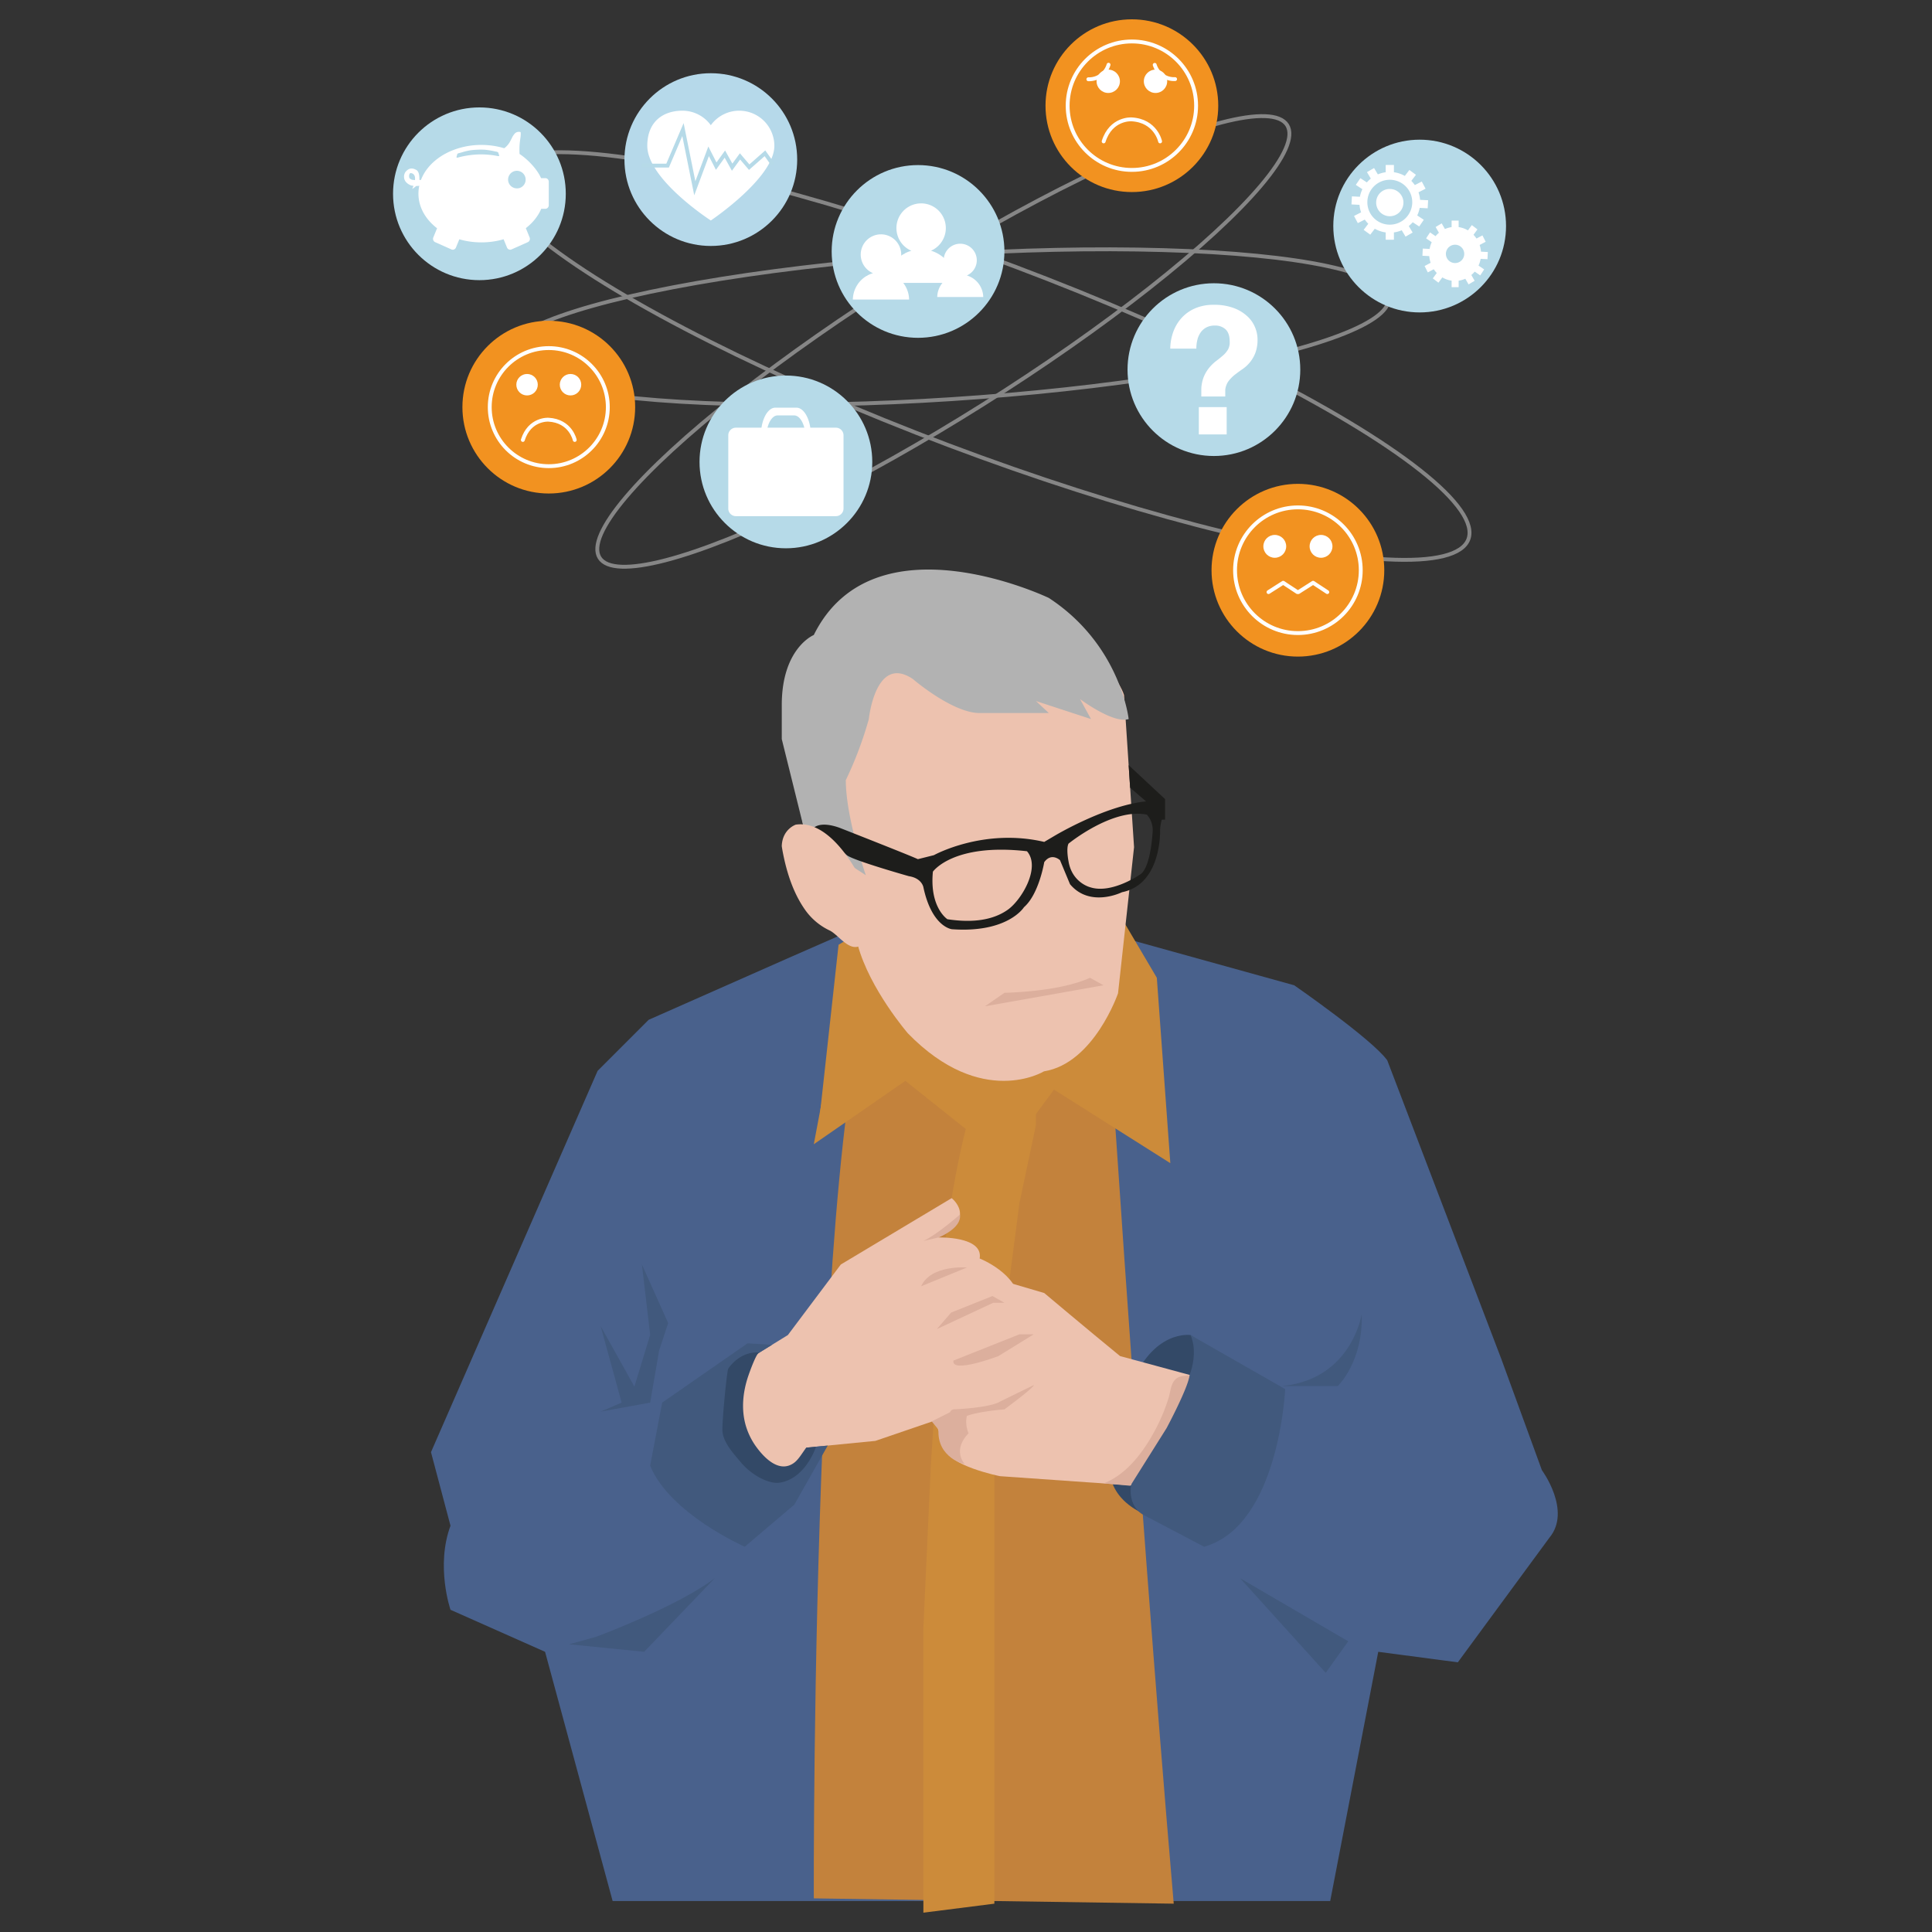 <svg id="Layer_1" data-name="Layer 1" xmlns="http://www.w3.org/2000/svg" width="1000" height="1000" viewBox="0 0 1000 1000"><rect x="0" y="0" width="1000" height="1000" fill="#333333" stroke="none"/><defs><style>.cls-1,.cls-12,.cls-14,.cls-16,.cls-19{fill:none;}.cls-1{stroke:#868686;}.cls-1,.cls-12,.cls-19{stroke-miterlimit:10;}.cls-1,.cls-12,.cls-14,.cls-19{stroke-width:2px;}.cls-2{fill:#f29220;}.cls-3{fill:#49618c;}.cls-4{fill:#dcaf9d;}.cls-5{fill:#c3823c;}.cls-6{fill:#cc8b3a;}.cls-7{fill:#334967;}.cls-8{fill:#41597d;}.cls-9{fill:#edc2af;}.cls-10{fill:#b2b2b2;}.cls-11{fill:#1d1d1b;}.cls-12,.cls-14{stroke:#fff;}.cls-13{fill:#fff;}.cls-14{stroke-linecap:round;stroke-linejoin:round;}.cls-15{fill:#b6dae8;}.cls-17{fill:#bc2026;}.cls-18{fill:#b6d9ea;}.cls-19{stroke:#b6dae8;}</style></defs><ellipse class="cls-1" cx="489.85" cy="169.256" rx="229.44" ry="37.44" transform="translate(-9.946 32.126) rotate(-3.719)"/><ellipse class="cls-1" cx="488.274" cy="176.725" rx="210.239" ry="38.547" transform="translate(-19.109 287.204) rotate(-32.181)"/><ellipse class="cls-1" cx="508.337" cy="184.288" rx="49.315" ry="268.973" transform="translate(156.588 594.947) rotate(-69.346)"/><circle class="cls-2" cx="585.859" cy="54.705" r="44.705"/><circle class="cls-2" cx="671.794" cy="295.147" r="44.705"/><path class="cls-3" d="M563.414,480.449l106.453,29.527s40.405,27.973,48.176,38.851l59.054,154.628,20.98,57.5s15.54,20.98,3.885,34.966l-47.399,64.493L713.38,854.976,688.515,983.963H317.096L282.13,854.976,233.178,833.22s-7.77-22.534,0-43.514l-10.101-38.074,86.25-197.365,26.419-26.419,72.052-31.858,46.056-20.203Z"/><path class="cls-4" d="M446.86,485.112l128.987,16.317s4.775,70.584-73.04,70.71C502.806,572.139,435.204,551.159,446.86,485.112Z"/><path class="cls-5" d="M570.905,485.889S588.095,759.223,607.521,985.338l-186.303-2.75s-1.554-477.274,42.736-495.145Z"/><polygon class="cls-6" points="439.09 497.544 421.218 592.256 468.617 559.447 509.799 592.256 523.786 544.9 454.63 492.105 439.09 497.544"/><path class="cls-6" d="M536.218,582.24l-8.547,40.405-12.985,99.46v263.233L477.941,990V842.544l3.885-84.696,7.77-118.108s7.77-59.054,17.483-75.372l29.139-4.921Z"/><path class="cls-7" d="M631.792,701.902l-15.541-10.878s-19.305-3.108-31.021,26.419l36.46,8.547Z"/><path class="cls-7" d="M574.572,756.683S569.91,776.885,598.66,786.21l17.095-24.865Z"/><path class="cls-8" d="M655.103,717.443h37.297S705.61,705.01,704.833,680.145c0,0-6.216,41.182-53.615,37.297"/><polygon class="cls-8" points="641.894 816.902 697.84 849.537 686.184 865.855 641.894 816.902"/><path class="cls-8" d="M308.549,847.206s41.959-15.541,61.385-30.304l-36.52,38.074-38.851-3.885Z"/><polygon class="cls-8" points="310.88 730.652 336.522 725.99 341.184 698.923 345.846 684.808 332.248 654.503 336.522 690.93 328.363 717.701 310.88 686.362 321.759 725.99 310.88 730.652"/><path class="cls-9" d="M369.934,714.335l37.863-23.311,27.407-36.52,57.368-34.342s13.341,10.254-6.861,20.356c0,0,23.311-.777,21.368,10.878,0,0,19.814,7.77,20.591,22.534,0,0,20.98,5.251,12.821,17.001,0,0-30.614,1.804-43.101,10.972,0,0-1.757,7.799,8.741,6.558l17.654-4.227s5.322-7.512,18.59-5.31c0,0,4.721,7.381-14.705,18.778l-30.28,12.951-44.314,15.152-35.743,3.497-9.536,20.203H373.819S361.661,723.44,369.934,714.335Z"/><path class="cls-9" d="M595.272,769.503l-77.703-5.439s-27.196-5.439-28.75-14.764l-10.878-31.6,28.191-58.536,34.36,10.101s22.145,18.649,39.24,32.635l58.277,15.799Z"/><path class="cls-8" d="M385.475,800.585s-38.851-17.095-48.953-41.959l6.216-32.635,44.193-30.692,12.653.783-8.857,5.453S382.95,699.327,377.51,709.09l-2.137,31.146s6.216,19.167,24.865,26.937c0,0,10.48,1.838,22.135-18.365l6.079-.595-17.336,30.615Z"/><polygon class="cls-6" points="534.074 579.52 545.542 563.98 605.762 602.054 598.769 506.091 580.897 475.787 450.357 479.284 434.039 488.997 423.013 589.233 468.228 546.885 534.074 579.52"/><path class="cls-9" d="M475.092,297.589s47.658-1.036,69.414,15.541c0,0,33.153,33.153,37.297,46.622l5.18,78.739-8.288,75.631s-12.432,36.261-38.333,40.405c0,0-32.117,19.685-70.451-19.685,0,0-19.685-22.793-25.901-45.586,0,0-23.829-13.469-33.153-39.369,0,0-9.324-20.992,5.18-21.375l-8.13-41.824s-3.266-43.514,25.743-70.45C433.651,316.238,444.011,302.769,475.092,297.589Z"/><path class="cls-4" d="M509.799,520.855,519.9,513.862s28.09-.328,44.291-7.77l6.993,3.885Z"/><path class="cls-10" d="M472.502,351.463s20.462,17.613,34.578,17.613h35.801l-6.663-6.216,28.491,9.324-5.698-10.36s17.208,12.95,25.18,10.36c0,0-4.085-38.333-41.31-62.68,0,0-90.582-43.514-121.663,19.167,0,0-16.577,6.734-16.577,36.261V382.544l11.396,45.968,12.95,12.091,19.167,12.392s-10.36-29.527-10.36-49.212a193.273,193.273,0,0,0,11.914-31.599S453.125,338.402,472.502,351.463Z"/><polygon class="cls-11" points="584.191 396.043 584.958 407.699 593.189 414.802 597.344 421.395 597.344 424.244 603.042 424.244 603.042 413.625 584.191 396.043"/><path class="cls-11" d="M600.223,420.13q-2.725-2.743-5.469-5.469c-21.757,1.554-49.212,18.131-49.212,18.131l-5.051,2.981c-31.47-7.379-57.111,6.861-57.111,6.861l-8.288,2.072c-3.108-1.554-40.405-16.195-40.405-16.195-10.36-3.762-13.469,0-13.469,0l17.095,14.122c3.32,2.743,32.117,10.878,32.117,10.878,6.734,1.036,7.511,5.698,7.511,5.698,4.403,20.721,14.764,21.757,14.764,21.757,29.009,2.072,37.297-11.396,37.297-11.396,7.77-6.734,10.49-23.311,10.49-23.311,3.756-5.18,8.159-1.036,8.159-1.036l5.18,12.432c10.36,12.432,26.937,4.144,26.937,4.144,20.713-4.143,19.686-32.095,19.685-32.117a24.122,24.122,0,0,1,.931-5.603C601.875,421.672,602.156,422.075,600.223,420.13ZM521.598,470.899c-8.953,6.314-20.803,6.48-31.224,4.888,0,0-9.324-5.957-7.511-24.606,0,0,10.36-14.941,48.694-10.579C538.817,448.897,528.778,465.836,521.598,470.899Zm74.969-39.921s-.908,17.772-6.216,21.498c0,0-14.888,10.477-26.16,6.734,0,0-9.324-2.331-11.137-13.469,0,0-1.295-6.475,0-9.065,0,0,22.849-18.649,40.563-15.023A12.047,12.047,0,0,1,596.567,430.979Z"/><path class="cls-8" d="M616.252,691.024l48.953,27.973s-3.108,70.71-41.959,81.588L592.164,784.267s-11.137-4.662-5.18-21.757c0,0,25.383-37.297,25.383-43.514C612.367,718.997,621.691,704.233,616.252,691.024Z"/><path class="cls-9" d="M445.509,455.067s-14.449-31.081-33.615-28.232c0,0-6.993,2.331-7.252,11.137.185,1.287.416,2.567.668,3.843,1.98,10.011,5.286,20.283,11.142,28.73a32.524,32.524,0,0,0,13.014,11.09c4.785,2.346,10.767,12.194,16.876,7.103"/><path class="cls-7" d="M422.373,748.808l-5.04.493c-1.911,2.405-3.842,6.022-6.303,7.833-7.578,5.578-15.35-2.456-19.47-8.079a35.875,35.875,0,0,1-5.423-10.765c-2.634-8.687-1.65-18.015,1.304-26.485.375-1.076,4.132-11.847,5.64-11.721-10.476-.877-16.153,8.373-16.154,8.377-.783,1.718-3.358,28.684-2.988,32.5.55,5.678,5.45,11.101,8.954,15.263a34.979,34.979,0,0,0,10.201,8.549c2.969,1.571,7.037,3.178,10.508,2.64C417.099,765.319,422.373,748.808,422.373,748.808Z"/><polygon class="cls-4" points="484.934 687.916 514.073 674.318 519.9 674.318 513.684 670.821 492.316 679.368 484.934 687.916"/><path class="cls-4" d="M476.776,665.77l23.699-9.713S481.826,654.503,476.776,665.77Z"/><path class="cls-4" d="M482.268,735.703l10.101-5.051h8.936s-2.72,4.274,0,11.267c0,0-8.547,7.77-1.942,15.929,0,0-14.428-3.108-13.598-17.872Z"/><path class="cls-4" d="M493.482,704.233l34.189-13.598h7.382l-18.26,11.267S492.316,711.226,493.482,704.233Z"/><path class="cls-4" d="M608.4,713.96q-.071.069-.141.142c-2.325,2.433-2.428,6.364-3.385,9.414a95.646,95.646,0,0,1-6.102,15.029c-5.997,11.692-15.033,24.482-27.587,29.272l13.893,1.202,18.742-29.82s11.102-20.701,11.879-27.306C612.991,712.269,610.438,711.986,608.4,713.96Z"/><path class="cls-4" d="M493.441,729.487s19.207-.648,24.646-4.274l16.965-8.288s1.425.259-15.152,12.562c0,0-21.239,1.425-24.347,6.346C495.554,735.832,488.739,730.911,493.441,729.487Z"/><path class="cls-4" d="M477.941,642.33l7.77-1.813s12.226-4.63,11.164-11.898C496.875,628.619,485.193,638.963,477.941,642.33Z"/><circle class="cls-12" cx="671.794" cy="295.147" r="32.529"/><circle class="cls-13" cx="683.764" cy="282.789" r="5.912"/><circle class="cls-13" cx="659.824" cy="282.789" r="5.912"/><polyline class="cls-14" points="656.576 306.47 664.166 301.628 671.534 306.47 672.054 306.47 679.645 301.628 687.013 306.47"/><circle class="cls-12" cx="585.859" cy="54.705" r="33.242"/><circle class="cls-13" cx="598.091" cy="42.077" r="6.042"/><circle class="cls-13" cx="573.626" cy="42.077" r="6.042"/><path class="cls-14" d="M600.469,73.186s-2.236-10.739-14.833-11.411c0,0-10.584-.673-14.388,11.411"/><path class="cls-14" d="M597.677,33.577a10.557,10.557,0,0,0,10.55,7.373"/><path class="cls-14" d="M573.785,33.502a10.557,10.557,0,0,1-10.444,7.524"/><circle class="cls-15" cx="475.177" cy="130.15" r="44.705"/><path class="cls-13" d="M459.011,146.426H494.54a17.769,17.769,0,0,0-9.509-15.37h-.003a17.495,17.495,0,0,0-3.136-1.29,12.784,12.784,0,1,0-10.156.035,16.724,16.724,0,0,0-3.663,1.5c.032.061.064.12.097.18l-.432.011A17.762,17.762,0,0,0,459.011,146.426Z"/><path class="cls-13" d="M441.428,155.037H470.556a14.567,14.567,0,0,0-7.795-12.601h-.003a14.347,14.347,0,0,0-2.571-1.057,10.481,10.481,0,1,0-8.327.029,13.711,13.711,0,0,0-3.003,1.23c.026.05.053.098.079.147l-.354.009A14.562,14.562,0,0,0,441.428,155.037Z"/><path class="cls-13" d="M485.111,153.738h23.815a11.91,11.91,0,0,0-6.373-10.303H502.55a11.73,11.73,0,0,0-2.102-.864,8.569,8.569,0,1,0-6.808.024,11.208,11.208,0,0,0-2.455,1.006c.021.041.043.08.065.12l-.29.007A11.906,11.906,0,0,0,485.111,153.738Z"/><circle class="cls-15" cx="406.779" cy="239.087" r="44.705"/><path class="cls-13" d="M432.656,221.368H419.421c-.929-5.969-3.804-10.358-7.195-10.358H401.331c-3.39,0-6.266,4.389-7.194,10.358H380.902a3.944,3.944,0,0,0-3.944,3.944v37.908a3.944,3.944,0,0,0,3.944,3.944h51.755a3.944,3.944,0,0,0,3.944-3.944V225.312A3.944,3.944,0,0,0,432.656,221.368Zm-30.171-6.349h8.588c2.277,0,4.255,2.589,5.245,6.349H397.24C398.23,217.609,400.208,215.019,402.485,215.019Z"/><circle class="cls-15" cx="248.145" cy="100.303" r="44.705"/><path class="cls-16" d="M257.267,78.587a.918.918,0,0,0-.25-.081s-.244-.041-.664-.105a40.608,40.608,0,0,0-5.631-.917c-1.184-.056-2.268-.048-3.483,0-1.22.048-2.444.143-3.624.294a40.729,40.729,0,0,0-5.484,1.335c-.422.099-.667.16-.667.16a.918.918,0,0,0-.245.101c-.343.202-.584.176-.569.59l-.374,1.309c.017.458.343.323.75.291a44.457,44.457,0,0,1,8.047-1.462q1.099-.103,2.219-.148,1.118-.044,2.22-.029a44.283,44.283,0,0,1,8.175.862c.408-.001.71.11.693-.347l-.401-1.165C257.964,78.859,257.624,78.76,257.267,78.587Z"/><path class="cls-16" d="M258.18,79.856l-.2-.583a.526.526,0,0,0-.228-.433,3.158,3.158,0,0,0-.484-.253.918.918,0,0,0-.25-.081s-.244-.041-.664-.105a40.608,40.608,0,0,0-5.631-.917c-.296-.014-.586-.024-.873-.03s-.572-.009-.857-.009c-.571.001-1.146.015-1.754.039-1.22.048-2.444.143-3.624.294a28.307,28.307,0,0,0-4.152.958c-.45.129-.894.257-1.332.377-.105.025-.2.047-.282.067-.165.039-.281.067-.34.082l-.045.011a.918.918,0,0,0-.245.101c-.043.025-.084.047-.123.066-.275.136-.459.162-.445.523l-.374,1.309a.623.623,0,0,0,.02.145c.057.201.223.203.443.178.088-.01.185-.025.287-.033a36.698,36.698,0,0,1,3.934-.906c.689-.122,1.385-.23,2.075-.323s1.374-.171,2.037-.233q.549-.051,1.104-.088t1.115-.059q1.118-.044,2.219-.029h.001c.67.009,1.361.035,2.06.076s1.405.098,2.105.171c1.05.109,2.085.252,3.059.428q.487.088.952.187c.255,0,.468.043.589-.036.072-.048.111-.139.104-.311Z"/><path class="cls-16" d="M235.021,129.113a1.804,1.804,0,0,0,.804-.666A1.804,1.804,0,0,1,235.021,129.113Z"/><path class="cls-13" d="M225.016,83.304a26.984,26.984,0,0,0-3.785,3.941A26.989,26.989,0,0,1,225.016,83.304Z"/><path class="cls-16" d="M282.264,108.086h-2.127a21.936,21.936,0,0,1-1.175,2.36,21.936,21.936,0,0,0,1.175-2.36h2.127a1.776,1.776,0,0,0,1.57-.996A1.777,1.777,0,0,1,282.264,108.086Z"/><path class="cls-16" d="M224.906,125.157a1.758,1.758,0,0,0,.316.182l4.216,1.88-4.216-1.88A1.758,1.758,0,0,1,224.906,125.157Z"/><path class="cls-16" d="M274.248,123.975a1.924,1.924,0,0,0-.11-1.082l-.983-2.401.983,2.401A1.924,1.924,0,0,1,274.248,123.975Z"/><path class="cls-16" d="M243.036,80.332c-.69.093-1.387.201-2.075.323C241.649,80.533,242.346,80.425,243.036,80.332Z"/><path class="cls-16" d="M262.594,128.447a1.803,1.803,0,0,0,.804.666A1.803,1.803,0,0,1,262.594,128.447Z"/><path class="cls-16" d="M237.742,123.86a41.067,41.067,0,0,0,11.422,1.594h0a41.067,41.067,0,0,1-11.422-1.594Z"/><path class="cls-16" d="M257.93,124.531q1.395-.301,2.737-.693h0Q259.326,124.229,257.93,124.531Z"/><path class="cls-16" d="M216.582,100.235a19.763,19.763,0,0,1,.156-2.437,19.763,19.763,0,0,0-.156,2.437c0,6.566,3.242,12.545,8.554,17.032C219.824,112.78,216.582,106.8,216.582,100.235Z"/><path class="cls-16" d="M226.226,118.144l-1.945,4.749a1.915,1.915,0,0,0-.143.723,1.915,1.915,0,0,1,.143-.723Z"/><path class="cls-16" d="M230.735,79.434q1.048-.557,2.154-1.052Q231.784,78.876,230.735,79.434Z"/><path class="cls-16" d="M249.511,79.924h.001c.67.009,1.361.035,2.06.076-.699-.041-1.39-.067-2.06-.076Z"/><path class="cls-16" d="M249.164,75.015a39.952,39.952,0,0,0-16.275,3.367,39.952,39.952,0,0,1,16.275-3.367Z"/><path class="cls-13" d="M226.789,81.902a32.641,32.641,0,0,1,3.946-2.468A32.641,32.641,0,0,0,226.789,81.902Z"/><path class="cls-16" d="M257.979,79.273l.2.583-.2-.583a.526.526,0,0,0-.228-.433A.526.526,0,0,1,257.979,79.273Z"/><path class="cls-16" d="M234.691,129.214a1.726,1.726,0,0,1-.344.034A1.718,1.718,0,0,0,234.691,129.214Z"/><path class="cls-13" d="M225.016,83.304q.852-.727,1.774-1.402Q225.868,82.576,225.016,83.304Z"/><path class="cls-16" d="M274.725,115.874c-.025.025-.051.049-.077.074C274.674,115.923,274.7,115.899,274.725,115.874Z"/><path class="cls-16" d="M239.462,78.735c-.45.129-.894.257-1.332.377-.105.025-.2.047-.282.067.082-.02.177-.042.282-.067C238.568,78.992,239.013,78.864,239.462,78.735Z"/><path class="cls-16" d="M243.036,80.332c.69-.093,1.374-.171,2.037-.233q.549-.051,1.104-.088-.555.037-1.104.088C244.409,80.162,243.726,80.24,243.036,80.332Z"/><path class="cls-16" d="M260.996,76.73a39.553,39.553,0,0,0-4.255-1.029,39.553,39.553,0,0,1,4.255,1.029Z"/><path class="cls-16" d="M256.353,78.4c.42.064.664.105.664.105a.918.918,0,0,1,.25.081.918.918,0,0,0-.25-.081s-.244-.041-.664-.105a40.608,40.608,0,0,0-5.631-.917c-.296-.014-.586-.024-.873-.03.287.006.577.016.873.03A40.608,40.608,0,0,1,256.353,78.4Z"/><path class="cls-16" d="M268.973,74.558c-.021.263-.041.539-.057.83C268.933,75.097,268.952,74.821,268.973,74.558Z"/><path class="cls-16" d="M237.508,79.26l-.045.011a.918.918,0,0,0-.245.101.918.918,0,0,1,.245-.101Z"/><path class="cls-16" d="M268.914,79.686c.184.121.368.251.553.379-.184-.128-.369-.258-.553-.379-.05-1.087-.062-2.04-.048-2.886C268.852,77.646,268.864,78.599,268.914,79.686Z"/><path class="cls-16" d="M267.721,88.415a4.542,4.542,0,0,0,0,9.075,4.179,4.179,0,0,0,1.335-.218,4.524,4.524,0,0,0,3.014-4.319,4.764,4.764,0,0,0-.059-.748A4.409,4.409,0,0,0,267.721,88.415Zm-.004,9.06a4.52,4.52,0,1,1,4.328-4.516A4.425,4.425,0,0,1,267.717,97.475Z"/><path class="cls-17" d="M264.228,72.824c.138-.255.269-.508.397-.757C264.497,72.316,264.366,72.57,264.228,72.824Z"/><path class="cls-17" d="M266.599,68.979a3.013,3.013,0,0,1,.497-.367A3.013,3.013,0,0,0,266.599,68.979Z"/><path class="cls-17" d="M264.625,72.067c.128-.249.253-.494.377-.732C264.878,71.574,264.754,71.819,264.625,72.067Z"/><path class="cls-17" d="M249.164,75.015h0q.783,0,1.556.028Q249.947,75.015,249.164,75.015Z"/><path class="cls-17" d="M247.292,79.952q1.118-.044,2.219-.029Q248.41,79.908,247.292,79.952Z"/><path class="cls-17" d="M269.467,80.064c.378.262.757.533,1.135.824C270.224,80.598,269.845,80.326,269.467,80.064Z"/><path class="cls-17" d="M269.513,70.131c-.018.243-.044.487-.075.737C269.469,70.618,269.495,70.374,269.513,70.131Z"/><path class="cls-17" d="M236.296,81.416c.057.201.223.203.443.178C236.519,81.62,236.353,81.617,236.296,81.416Z"/><path class="cls-17" d="M249.164,125.454q1.519,0,3.003-.106-1.483.105-3.003.106Z"/><path class="cls-17" d="M272.279,82.263c.553.483,1.098.99,1.629,1.514C273.377,83.254,272.832,82.747,272.279,82.263Z"/><path class="cls-17" d="M258.38,80.438c.006.172-.032.263-.104.311.072-.048.111-.139.104-.311l-.2-.583Z"/><path class="cls-17" d="M284.05,94.068a1.908,1.908,0,0,0-.306-1.04,1.908,1.908,0,0,1,.306,1.04v12.153a1.897,1.897,0,0,1-.216.868,1.897,1.897,0,0,0,.216-.868Z"/><path class="cls-17" d="M274.151,124.319a1.886,1.886,0,0,1-.371.601A1.888,1.888,0,0,0,274.151,124.319Z"/><path class="cls-17" d="M229.438,127.22l4.216,1.88a1.717,1.717,0,0,0,.344.112,1.717,1.717,0,0,1-.344-.112Z"/><path class="cls-17" d="M234.348,129.249a1.703,1.703,0,0,1-.349-.037A1.702,1.702,0,0,0,234.348,129.249Z"/><path class="cls-17" d="M217.083,95.966h0l-.119.398c-.094.473-.165.952-.225,1.433.06-.481.131-.96.225-1.433Z"/><path class="cls-17" d="M270.602,80.888c.563.431,1.124.892,1.677,1.375C271.726,81.78,271.165,81.319,270.602,80.888Z"/><path class="cls-17" d="M273.155,120.492l-.983-2.401a29.006,29.006,0,0,0,2.477-2.143,29.024,29.024,0,0,1-2.477,2.143Z"/><path class="cls-17" d="M274.725,115.874a24.992,24.992,0,0,0,4.236-5.428A24.992,24.992,0,0,1,274.725,115.874Z"/><path class="cls-17" d="M256.735,80.599c-.974-.176-2.009-.319-3.059-.428C254.726,80.279,255.761,80.422,256.735,80.599Z"/><path class="cls-13" d="M219.45,89.875a21.955,21.955,0,0,0-1.279,2.573h0A21.971,21.971,0,0,1,219.45,89.875Z"/><polygon class="cls-17" points="235.999 128.118 237.742 123.86 237.742 123.86 235.999 128.118"/><path class="cls-17" d="M264.071,129.249a1.707,1.707,0,0,0,.693-.149l8.433-3.76-8.433,3.76A1.707,1.707,0,0,1,264.071,129.249Z"/><polygon class="cls-17" points="260.667 123.837 262.42 128.118 260.667 123.837 260.667 123.837"/><path class="cls-17" d="M248.993,77.444c-.571.001-1.146.015-1.754.039-1.22.048-2.444.143-3.624.294,1.181-.151,2.404-.245,3.624-.294C247.847,77.459,248.422,77.445,248.993,77.444Z"/><path class="cls-17" d="M276.875,87.082c.45.57.875,1.145,1.267,1.72C277.75,88.227,277.326,87.651,276.875,87.082Z"/><path class="cls-17" d="M276.181,86.232c-.713-.844-1.477-1.669-2.274-2.455C274.704,84.563,275.468,85.388,276.181,86.232Z"/><path class="cls-17" d="M237.095,79.439c-.276.136-.459.162-.445.523C236.637,79.6,236.82,79.575,237.095,79.439Z"/><path class="cls-17" d="M264.228,72.824A10.584,10.584,0,0,1,260.996,76.73h0A10.583,10.583,0,0,0,264.228,72.824Z"/><path class="cls-17" d="M269.528,69.888c.013-.243.016-.486.009-.736C269.544,69.402,269.54,69.646,269.528,69.888Z"/><path class="cls-17" d="M283.744,93.028a1.851,1.851,0,0,0-.483-.504A1.851,1.851,0,0,1,283.744,93.028Z"/><path class="cls-13" d="M218.071,92.676c.031-.077.067-.152.099-.228h0c-.032.076-.068.151-.099.228l-.988,3.29h0Z"/><path class="cls-13" d="M283.744,93.028a1.851,1.851,0,0,0-.483-.504,1.722,1.722,0,0,0-.997-.319H280.06a20.934,20.934,0,0,0-1.917-3.402c-.392-.575-.816-1.151-1.267-1.72q-.338-.427-.695-.85c-.713-.844-1.477-1.669-2.274-2.455-.531-.524-1.076-1.031-1.629-1.514s-1.114-.944-1.677-1.375c-.378-.29-.757-.561-1.135-.824-.184-.128-.369-.258-.553-.379-.05-1.087-.062-2.04-.048-2.886.008-.508.026-.977.05-1.413.016-.291.036-.567.057-.83.13-1.578.339-2.687.464-3.689.031-.251.057-.494.075-.737q.009-.121.015-.243c.013-.243.016-.486.009-.736s-.027-.506-.06-.775a3.072,3.072,0,0,0-2.381.234,3.013,3.013,0,0,0-.497.367,8.361,8.361,0,0,0-1.597,2.357c-.124.238-.248.483-.377.732s-.26.502-.397.757A10.583,10.583,0,0,1,260.996,76.73a39.553,39.553,0,0,0-4.255-1.029,41.548,41.548,0,0,0-6.021-.657q-.773-.028-1.556-.028a39.952,39.952,0,0,0-16.275,3.367q-1.105.494-2.154,1.052a32.641,32.641,0,0,0-3.946,2.468q-.921.674-1.774,1.402a26.989,26.989,0,0,0-3.785,3.941,23.814,23.814,0,0,0-1.781,2.63,21.971,21.971,0,0,0-1.279,2.573c-.032.076-.068.151-.099.228l-.988,3.29-.12.398c-.094.473-.165.952-.225,1.433a19.763,19.763,0,0,0-.156,2.437c0,6.566,3.242,12.545,8.554,17.032q.531.449,1.09.877l-1.945,4.749a1.922,1.922,0,0,0,.625,2.264,1.758,1.758,0,0,0,.316.182l4.216,1.88,4.216,1.88a1.706,1.706,0,0,0,1.037.115,1.753,1.753,0,0,0,.329-.101,1.804,1.804,0,0,0,.804-.666,1.887,1.887,0,0,0,.174-.329l1.743-4.258a41.067,41.067,0,0,0,11.422,1.594q1.518,0,3.003-.106a41.086,41.086,0,0,0,5.763-.818q1.395-.301,2.737-.693h0l1.753,4.281a1.874,1.874,0,0,0,.174.329,1.803,1.803,0,0,0,.804.666,1.732,1.732,0,0,0,.673.135,1.707,1.707,0,0,0,.693-.149l8.433-3.76a1.771,1.771,0,0,0,.582-.42,1.886,1.886,0,0,0,.371-.601,1.938,1.938,0,0,0-.013-1.426l-.983-2.401-.983-2.401a29.024,29.024,0,0,0,2.477-2.143c.026-.025.051-.049.077-.074a24.992,24.992,0,0,0,4.236-5.428,21.936,21.936,0,0,0,1.175-2.36h2.127a1.777,1.777,0,0,0,1.57-.996,1.897,1.897,0,0,0,.216-.868V94.068A1.908,1.908,0,0,0,283.744,93.028ZM258.276,80.749c-.12.079-.334.036-.589.036q-.464-.099-.952-.187c-.974-.176-2.009-.319-3.059-.428-.7-.072-1.406-.13-2.105-.171s-1.39-.067-2.06-.076h0q-1.101-.015-2.219.029-.56.022-1.115.059t-1.104.088c-.663.062-1.347.14-2.037.233s-1.387.201-2.075.323a36.698,36.698,0,0,0-3.934.906c-.102.008-.199.023-.287.033-.22.025-.387.023-.443-.178a.623.623,0,0,1-.02-.145l.374-1.309c-.013-.362.17-.387.445-.523.039-.019.081-.041.123-.066a.918.918,0,0,1,.245-.101l.045-.011c.059-.015.175-.043.34-.082.082-.02.177-.042.282-.067.438-.12.882-.248,1.332-.377a28.307,28.307,0,0,1,4.152-.958c1.181-.151,2.404-.245,3.624-.294.608-.024,1.183-.038,1.754-.039.285-.001.57.002.857.009s.577.016.873.03a40.608,40.608,0,0,1,5.631.917c.42.064.664.105.664.105a.918.918,0,0,1,.25.081,3.158,3.158,0,0,1,.484.253.526.526,0,0,1,.228.433l.2.583.2.583C258.386,80.61,258.348,80.701,258.276,80.749ZM269.057,97.272a4.179,4.179,0,0,1-1.335.218,4.542,4.542,0,1,1,4.289-5.286,4.764,4.764,0,0,1,.059.748A4.524,4.524,0,0,1,269.057,97.272Z"/><path class="cls-13" d="M218.878,89.65c.013-.017-.022.031.03-.039l-.043.055.009-.01Z"/><path class="cls-13" d="M218.81,93.098a9.638,9.638,0,0,0-1.953.136,15.41,15.41,0,0,1-2.894-.112,2.787,2.787,0,0,1-1.959-.862c-.498-.768-.258-2.831.706-2.671,4.373.723.636,8.209.636,8.209s4.087-2.211,3.737-5.167c-.008-.07,0-.146-.001-.217-.03-1.514-.216-3.693-1.632-4.473-2.596-1.429-4.285-.557-5.654,1.157a4.421,4.421,0,0,0-.622,3.03c.262,1.917,1.844,3.15,3.539,3.838a12.382,12.382,0,0,0,5.457,0C220.523,95.239,218.811,93.1,218.81,93.098Z"/><circle class="cls-15" cx="628.315" cy="191.319" r="44.705"/><g id="question_mark" data-name="question mark"><path class="cls-13" d="M607.433,171.355a21.546,21.546,0,0,1,4.498-7.16,20.268,20.268,0,0,1,6.976-4.727,23.582,23.582,0,0,1,9.133-1.698,28.76,28.76,0,0,1,10.877,1.79,21.156,21.156,0,0,1,7.022,4.451,16.103,16.103,0,0,1,3.809,5.737,16.488,16.488,0,0,1,1.148,5.737,19.581,19.581,0,0,1-1.148,7.252,17.881,17.881,0,0,1-2.845,4.865,18.975,18.975,0,0,1-3.763,3.442q-2.066,1.425-3.901,2.846a18.221,18.221,0,0,0-3.258,3.259,9.341,9.341,0,0,0-1.79,4.59v3.487H621.798v-4.13a18.796,18.796,0,0,1,1.515-6.609,18.986,18.986,0,0,1,2.891-4.544,23.106,23.106,0,0,1,3.488-3.258q1.835-1.377,3.396-2.754a12.339,12.339,0,0,0,2.524-3.03,7.525,7.525,0,0,0,.872-4.13q0-4.221-2.065-6.241a7.86,7.86,0,0,0-5.737-2.019,8.876,8.876,0,0,0-4.268.964,8.514,8.514,0,0,0-2.937,2.57,11.145,11.145,0,0,0-1.698,3.764,18.69,18.69,0,0,0-.551,4.635H605.735A26.211,26.211,0,0,1,607.433,171.355Zm27.49,39.377v14.135h-14.41V210.732Z"/></g><circle class="cls-15" cx="734.817" cy="117.005" r="44.705"/><path class="cls-13" d="M704.507,109.915l-3.662,1.859,1.962,3.709,3.605-1.831a15.792,15.792,0,0,0,1.813,2.173l-2.399,3.144,3.415,2.502,2.35-3.08a15.636,15.636,0,0,0,5.637,1.904v3.778h4.264v-3.778a15.634,15.634,0,0,0,4.045-1.114l1.969,3.293,3.679-2.112-2.008-3.358a15.764,15.764,0,0,0,2.059-1.974l3.347,2.196,2.373-3.471-3.407-2.236a15.58,15.58,0,0,0,1.279-3.916l4.144.211.222-4.172-4.154-.212a15.602,15.602,0,0,0-.825-3.897l3.661-1.859-1.962-3.71-3.605,1.831a15.775,15.775,0,0,0-1.814-2.174l2.4-3.144L729.48,87.978l-2.35,3.08a15.634,15.634,0,0,0-5.638-1.904V85.376h-4.264v3.778a15.634,15.634,0,0,0-4.045,1.114l-1.969-3.293-3.679,2.112,2.008,3.357a15.816,15.816,0,0,0-2.059,1.974l-3.347-2.196-2.373,3.471,3.407,2.235a15.615,15.615,0,0,0-1.28,3.917l-4.143-.211-.221,4.172,4.154.212A15.599,15.599,0,0,0,704.507,109.915Zm3.235-5.19A11.619,11.619,0,1,1,719.36,116.284,11.588,11.588,0,0,1,707.742,104.726Z"/><path class="cls-13" d="M712.306,104.726a7.056,7.056,0,1,0,7.055-6.921A6.989,6.989,0,0,0,712.306,104.726Z"/><path class="cls-13" d="M769.916,134.163l.189-3.713-3.546-.189a14.406,14.406,0,0,0-.705-3.469l3.126-1.654-1.675-3.302-3.078,1.629a13.935,13.935,0,0,0-1.548-1.935l2.049-2.798-2.915-2.227-2.006,2.741a12.98,12.98,0,0,0-4.813-1.694V114.19h-3.64v3.363a12.914,12.914,0,0,0-3.453.992l-1.681-2.931-3.141,1.88,1.714,2.988a13.801,13.801,0,0,0-1.758,1.757l-2.857-1.955-2.025,3.09,2.908,1.989a14.273,14.273,0,0,0-1.092,3.486l-3.537-.188-.189,3.713,3.546.189a14.433,14.433,0,0,0,.705,3.468l-3.126,1.655,1.675,3.301,3.077-1.629a13.892,13.892,0,0,0,1.548,1.934l-2.048,2.799,2.915,2.227,2.007-2.741a12.978,12.978,0,0,0,4.813,1.695v3.363h3.64v-3.363a12.92,12.92,0,0,0,3.453-.992l1.681,2.932,3.141-1.881-1.715-2.988a13.694,13.694,0,0,0,1.758-1.756L766.17,142.54l2.026-3.09-2.908-1.99a14.303,14.303,0,0,0,1.092-3.485Zm-16.742,1.994a4.745,4.745,0,1,1,4.711-4.745A4.728,4.728,0,0,1,753.174,136.157Z"/><circle class="cls-2" cx="284.05" cy="210.732" r="44.705"/><circle class="cls-12" cx="284.05" cy="210.732" r="30.559"/><circle class="cls-13" cx="295.295" cy="199.123" r="5.554"/><circle class="cls-13" cx="272.805" cy="199.123" r="5.554"/><path class="cls-14" d="M297.481,227.721s-2.055-9.873-13.636-10.49c0,0-9.73-.619-13.226,10.49"/><circle class="cls-18" cx="367.92" cy="82.603" r="44.705"/><path class="cls-13" d="M382.618,57.298A18.187,18.187,0,0,1,400.804,75.484c0,16.596-32.886,38.641-32.886,38.641S335.035,92.876,335.035,75.484c0-12.503,8.143-18.186,18.186-18.186a18.146,18.146,0,0,1,14.697,7.508,18.153,18.153,0,0,1,14.7-7.508Zm0,0"/><polyline class="cls-19" points="332.248 85.71 345.557 85.71 353.502 67.073 359.629 97.454 366.777 78.306 370.71 85.994 375.192 79.749 378.954 86.528 383.031 80.95 387.774 86.528 395.934 79.345 399.975 85.005"/></svg>